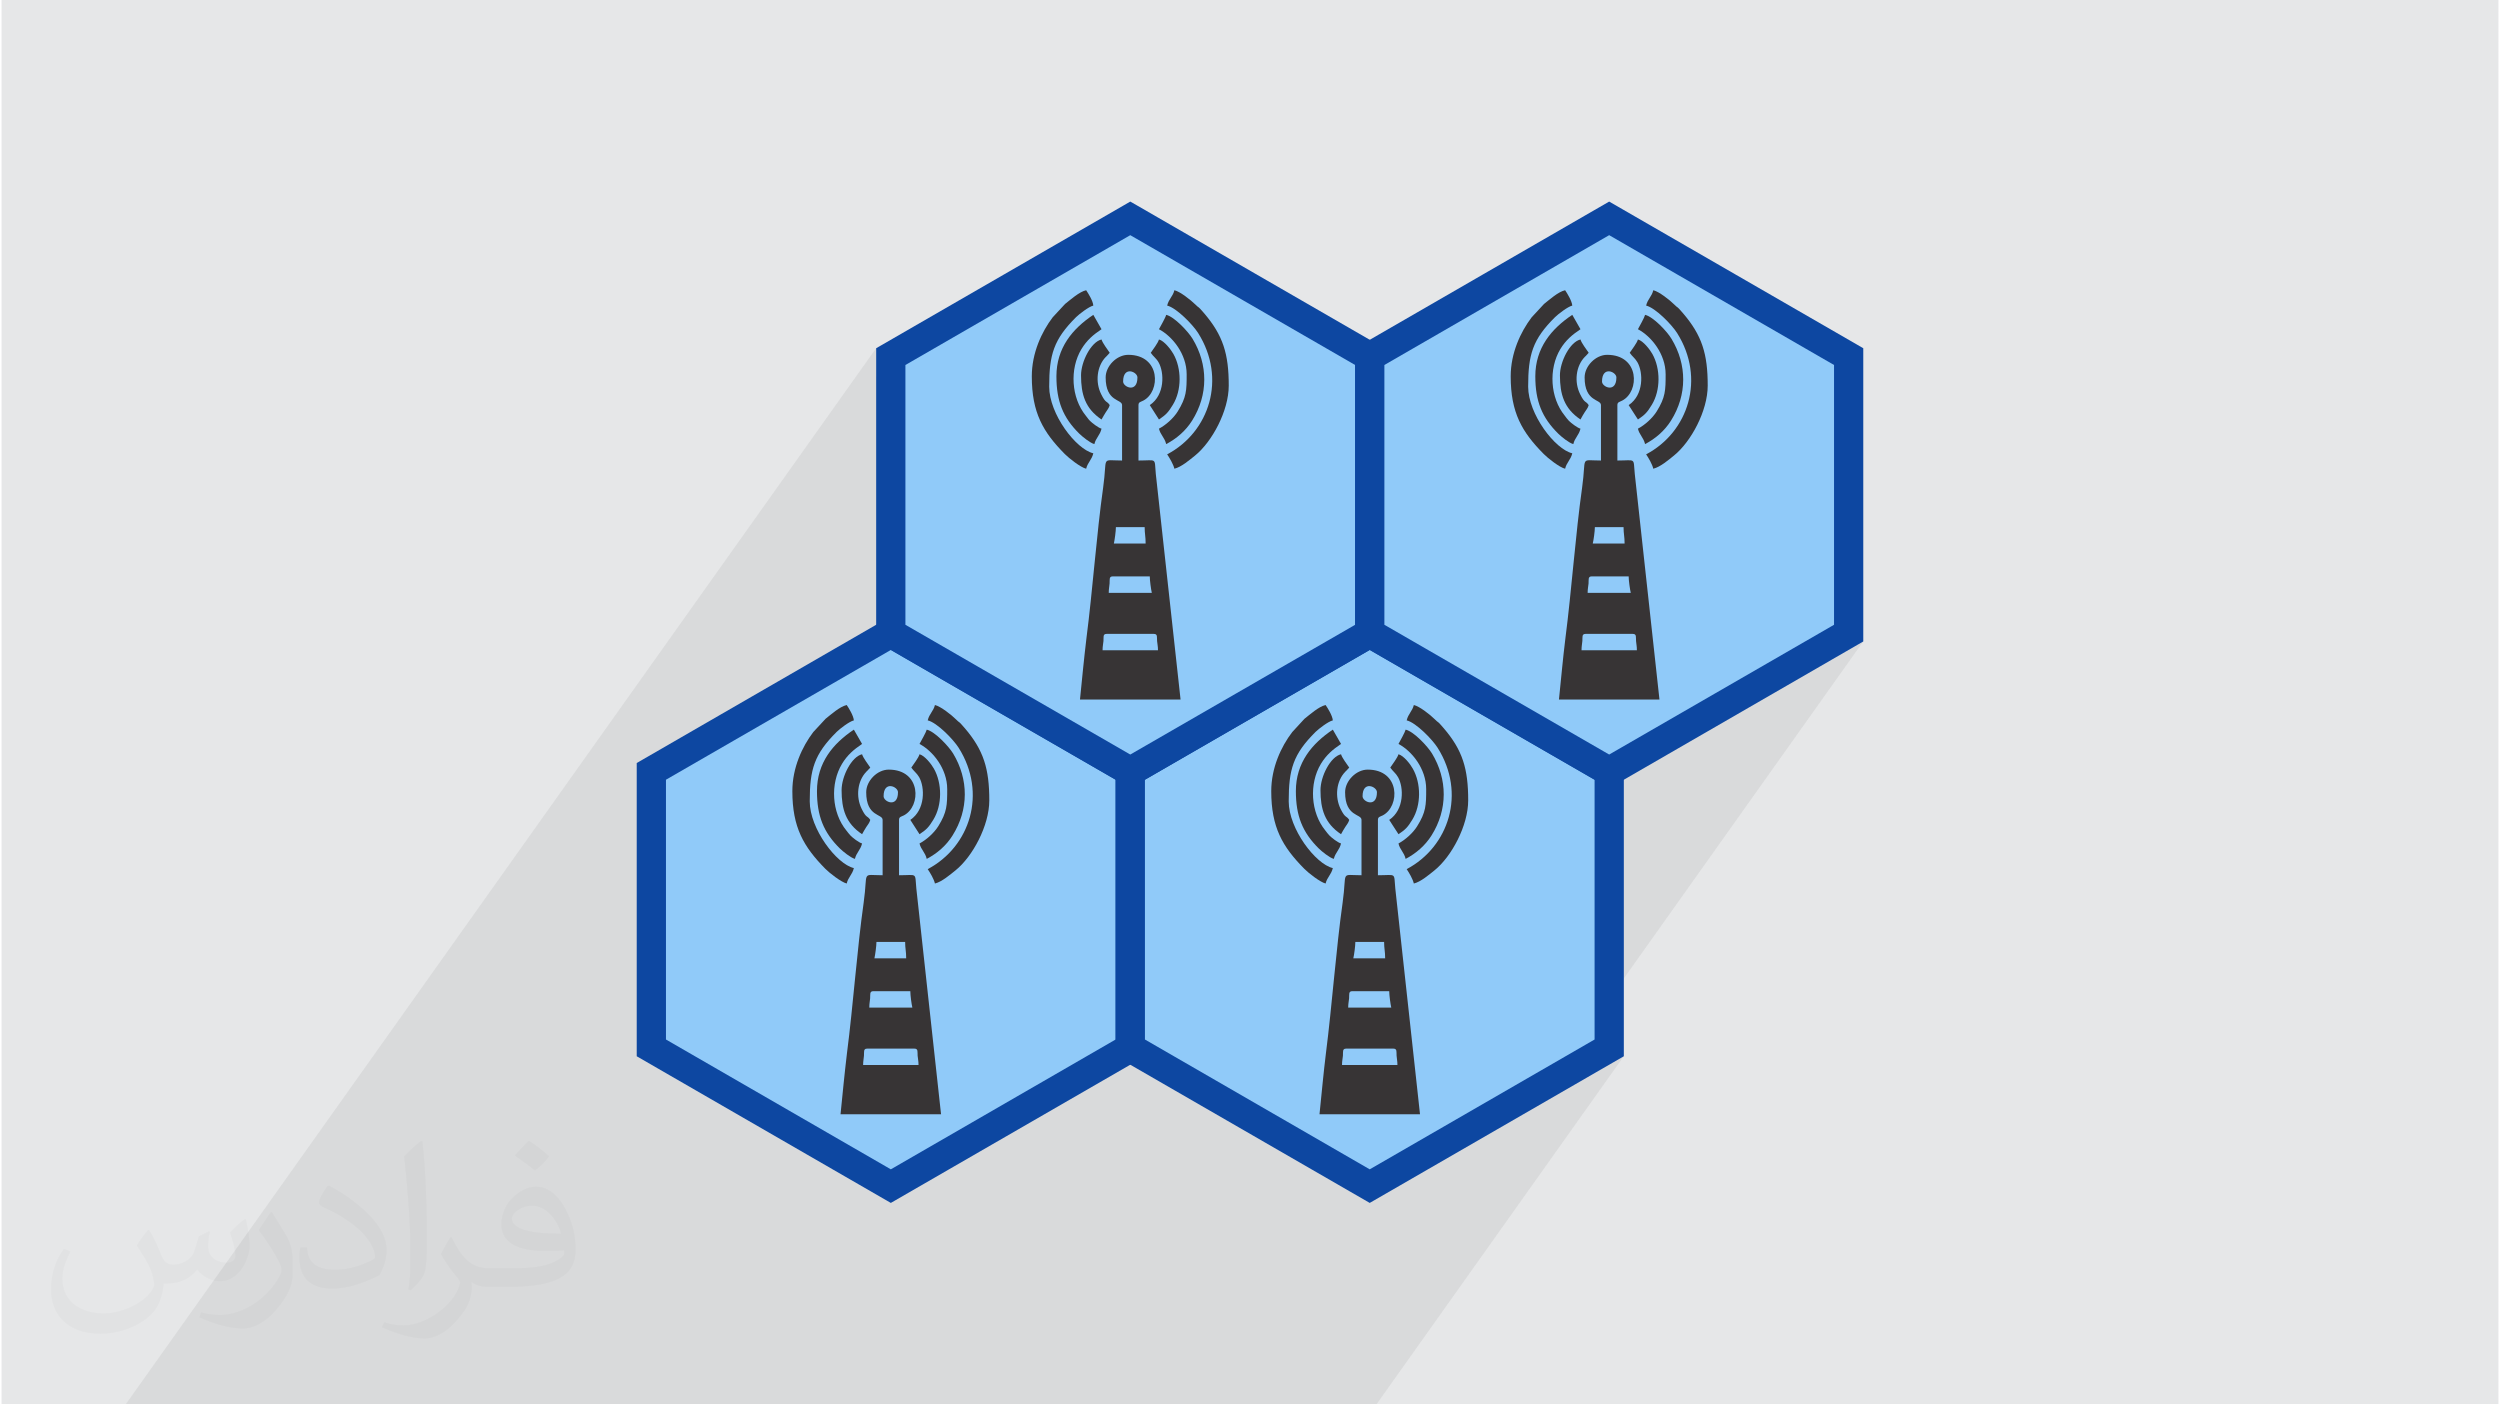 <?xml version="1.0" encoding="UTF-8"?>
<!DOCTYPE svg PUBLIC "-//W3C//DTD SVG 1.0//EN" "http://www.w3.org/TR/2001/REC-SVG-20010904/DTD/svg10.dtd">
<!-- Creator: CorelDRAW 2017 -->
<svg xmlns="http://www.w3.org/2000/svg" xml:space="preserve" width="356px" height="200px" version="1.0" shape-rendering="geometricPrecision" text-rendering="geometricPrecision" image-rendering="optimizeQuality" fill-rule="evenodd" clip-rule="evenodd"
viewBox="0 0 35600 20025"
 xmlns:xlink="http://www.w3.org/1999/xlink">
 <g id="Layer_x0020_1">
  <g id="_2628036983040">
   <path fill="#E6E7E8" d="M0 0l35600 0 0 20025 -35600 0 0 -20025z"/>
   <path fill="#373435" fill-opacity="0.031" d="M2102 17538c67,103 111,202 155,311 31,64 48,183 198,183 44,0 107,-14 163,-45 63,-33 111,-82 135,-159l61 -201 145 -72 10 10c-19,76 -24,148 -24,206 0,169 145,233 262,233 68,0 128,-33 128,-95 0,-81 -34,-216 -78,-338 68,-68 136,-136 214,-191l12 6c34,144 53,286 53,381 0,92 -41,195 -75,263 -70,132 -194,237 -344,237 -114,0 -240,-57 -327,-163l-5 0c-83,101 -209,194 -412,194l-63 0c-10,134 -39,229 -82,313 -122,237 -480,404 -817,404 -470,0 -705,-272 -705,-632 0,-223 72,-431 184,-577l92 37c-70,134 -116,261 -116,385 0,338 274,499 591,499 293,0 657,-188 722,-404 -24,-237 -114,-348 -250,-565 42,-72 95,-144 160,-220l13 0 0 0zm5414 -1273c99,62 196,136 290,221 -53,74 -118,142 -201,201 -94,-76 -189,-142 -286,-212 66,-74 131,-146 197,-210zm51 925c-160,0 -291,105 -291,183 0,167 320,219 702,217 -48,-196 -215,-400 -411,-400zm-359 894c208,0 390,-6 528,-41 155,-39 286,-118 286,-171 0,-15 0,-31 -5,-46 -87,9 -186,9 -274,9 -281,0 -496,-64 -581,-223 -22,-43 -36,-93 -36,-148 0,-153 65,-303 181,-406 97,-84 204,-138 313,-138 196,0 354,159 463,408 60,136 101,292 101,490 0,132 -36,243 -118,326 -153,148 -434,204 -865,204l-197 0 0 0 -51 0c-106,0 -184,-19 -244,-66l-10 0c2,24 5,49 5,72 0,97 -32,220 -97,319 -192,286 -400,410 -579,410 -182,0 -405,-70 -606,-161l36 -70c66,27 155,45 279,45 325,0 751,-313 804,-617 -12,-25 -33,-58 -65,-93 -94,-113 -155,-208 -211,-307 49,-95 92,-171 134,-239l16 -2c139,282 265,445 546,445l43 0 0 0 204 0 0 0zm-1406 299c24,-130 26,-276 26,-412l0 -202c0,-377 -48,-925 -87,-1281 68,-75 163,-161 238,-219l21 6c51,449 64,971 64,1450 0,126 -5,250 -17,340 -8,114 -73,200 -214,332l-31 -14 0 0zm-1447 -596c7,177 94,317 397,317 189,0 349,-49 526,-133 31,-15 48,-33 48,-50 0,-111 -84,-257 -228,-391 -138,-126 -322,-237 -494,-311 -58,-25 -77,-52 -77,-76 0,-52 68,-159 123,-235l20 -2c196,103 416,255 579,426 148,157 240,315 240,488 0,128 -39,250 -102,361 -216,109 -446,191 -674,191 -276,0 -465,-129 -465,-434 0,-33 0,-85 12,-151l95 0 0 0zm-500 -502l172 278c63,103 121,214 121,391l0 227c0,183 -117,379 -306,572 -147,132 -278,188 -399,188 -180,0 -386,-56 -623,-159l26 -70c76,21 163,37 270,37 341,-2 690,-251 850,-556 19,-35 27,-68 27,-91 0,-35 -20,-74 -34,-109 -87,-165 -184,-315 -291,-453 56,-88 111,-173 172,-257l15 2 0 0z"/>
   <path fill="#373435" fill-opacity="0.078" d="M15719 20025l-44 0 -2 0 -82 0 -52 0 -332 0 -28 0 -83 0 -33 0 -18 0 -40 0 -120 0 -82 0 -12 0 -23 0 -15 0 -2 0 -105 0 -22 0 -1 0 -7 0 -6 0 -192 0 -27 0 -65 0 -18 0 -34 0 -12 0 -5 0 -24 0 -40 0 -5 0 -89 0 -71 0 -25 0 -23 0 -15 0 -76 0 -27 0 -4 0 -22 0 -1 0 -7 0 -7 0 -4 0 -17 0 -41 0 -58 0 0 0 -13 0 -9 0 -79 0 -54 0 -8 0 -50 0 -14 0 -7 0 -10 0 -12 0 -31 0 -9 0 -5 0 -71 0 -9 0 -9 0 -4 0 -15 0 -49 0 -3 0 -48 0 -11 0 -13 0 -67 0 -27 0 -15 0 -1 0 -9 0 -3 0 -17 0 -18 0 -40 0 -58 0 0 0 -13 0 -9 0 -3 0 -76 0 -39 0 -12 0 -3 0 -16 0 -42 0 -21 0 -10 0 -44 0 -21 0 -64 0 -8 0 -13 0 -10 0 -6 0 -23 0 -26 0 -14 0 -34 0 -2 0 -11 0 -13 0 -24 0 -35 0 -3 0 -47 0 -1 0 -9 0 -4 0 -15 0 -55 0 -44 0 -43 0 -51 0 -24 0 -40 0 -12 0 -19 0 -69 0 -69 0 -25 0 -70 0 -29 0 -40 0 -22 0 -13 0 -28 0 -21 0 -36 0 -2 0 -77 0 -55 0 -43 0 -94 0 -24 0 -140 0 -18 0 -76 0 -99 0 -62 0 -41 0 -116 0 -48 0 -182 0 -159 0 -5 0 -319 0 -75 0 -48 0 -171 0 -11 0 -33 0 -126 0 -123 0 -201 0 -219 0 -75 0 -44 0 -1 0 -83 0 -51 0 -114 0 -219 0 -28 0 -82 0 -34 0 -18 0 -40 0 -120 0 -82 0 -12 0 -22 0 -15 0 -2 0 -106 0 -21 0 -2 0 -6 0 -7 0 -191 0 -28 0 -65 0 -17 0 -34 0 -12 0 -6 0 -24 0 -40 0 -4 0 -89 0 -71 0 -26 0 -22 0 -16 0 -76 0 -26 0 -5 0 -21 0 -2 0 -7 0 -6 0 -5 0 -17 0 -40 0 -58 0 -1 0 -13 0 -9 0 -79 0 -53 0 -9 0 -50 0 -13 0 -7 0 -11 0 -12 0 -31 0 -9 0 -4 0 -54 0 -1 0 -17 0 -8 0 -9 0 -4 0 -16 0 -49 0 -2 0 -49 0 -10 0 -13 0 -68 0 -27 0 -15 0 -1 0 -9 0 -3 0 -17 0 -17 0 -40 0 -59 0 0 0 -13 0 -9 0 -2 0 -77 0 -50 0 -4 0 -15 0 -43 0 -21 0 -10 0 -43 0 -22 0 -46 0 0 0 -17 0 -9 0 -13 0 -9 0 -6 0 -49 0 -14 0 -35 0 -2 0 -10 0 -13 0 -24 0 -36 0 -3 0 -47 0 -1 0 -9 0 -3 0 -16 0 -99 0 -42 0 -51 0 -24 0 -52 0 -20 0 -68 0 -70 0 -24 0 -70 0 -30 0 -40 0 -22 0 -12 0 -28 0 -1 0 -20 0 -36 0 -3 0 -76 0 -99 0 -93 0 -25 0 -139 0 -94 0 -100 0 -62 0 -40 0 -1 0 -115 0 -714 0 -74 0 -219 0 -293 0 -202 0 -293 0 -293 0 10701 -15060 0 413 209 -293 1707 -986 1707 -986 1707 986 1707 986 1707 -986 1707 -986 1708 986 1707 986 0 1971 0 1971 -289 407 497 -288 -3623 5099 0 696 -288 406 497 -287 -3528 4965 -294 0 -293 0 -201 0 -294 0 -293 0 -319 0 -443 0 -181 0 -159 0 -5 0 -443 0 -170 0 -12 0 -32 0 -127 0 -543 0 -74 0z"/>
   <g>
    <path fill="#90CAF9" d="M12679 9027l1707 986 1707 985 0 1971 0 1972 -1707 985 -1707 986 -1707 -986 -1708 -985 0 -1972 0 -1971 1708 -985 1707 -986z"/>
    <path fill="#0D47A1" fill-rule="nonzero" d="M12782 8847l3520 2032 0 4181 -3623 2091 -3623 -2091 0 -4181 3623 -2092 103 60zm1500 1346l-1603 -926 -3206 1850 0 3704 3206 1851 3205 -1851 0 -3704 -1602 -924z"/>
    <path fill="#90CAF9" d="M19507 9027l1707 986 1707 985 0 1971 0 1972 -1707 985 -1707 986 -1707 -986 -1707 -985 0 -1972 0 -1971 1707 -985 1707 -986z"/>
    <path fill="#0D47A1" fill-rule="nonzero" d="M19611 8847l3519 2032 0 4181 -3623 2091 -3623 -2091 0 -4181 3623 -2092 104 60zm1500 1346l-1604 -926 -3205 1850 0 3704 3205 1851 3206 -1851 0 -3704 -1602 -924z"/>
    <path fill="#90CAF9" d="M16093 3113l1707 986 1707 986 0 1971 0 1971 -1707 986 -1707 985 -1707 -985 -1707 -986 0 -1971 0 -1971 1707 -986 1707 -986z"/>
    <path fill="#0D47A1" fill-rule="nonzero" d="M16196 2933l3520 2032 0 4181 -3623 2092 -3623 -2092 0 -4181 3623 -2091 103 59zm1501 1346l-1604 -926 -3206 1851 0 3704 3206 1850 3206 -1850 0 -3704 -1602 -925z"/>
    <path fill="#90CAF9" d="M22921 3113l-1707 986 -1707 986 0 1971 0 1971 1707 986 1707 985 1708 -985 1707 -986 0 -1971 0 -1971 -1707 -986 -1708 -986z"/>
    <path fill="#0D47A1" fill-rule="nonzero" d="M22921 3353l-3205 1851 0 3704 3205 1850 3206 -1850 0 -3704 -3206 -1851zm-1810 566l1810 -1045 3623 2091 0 4181 -3623 2092 -3622 -2092 0 -4181 1812 -1046z"/>
    <g>
     <path fill="#373435" d="M22585 9038l673 0c57,0 42,46 46,100 4,51 12,71 12,133l-789 0c0,-62 8,-82 12,-133 4,-54 -11,-100 46,-100zm88 -820l526 0c0,57 18,186 30,235l-615 0c0,-63 9,-83 13,-134 4,-54 -11,-101 46,-101zm44 -702l409 0c0,95 15,132 15,234l-454 0c12,-49 30,-177 30,-234zm102 -2076c0,-229 205,-139 205,-59 0,228 -205,139 -205,59zm-248 -59c0,356 233,305 233,395l0 790c-309,0 -204,-73 -269,388 -93,658 -150,1466 -238,2146 -20,151 -32,291 -48,435l-44 439 1433 0 -352 -3217c-23,-238 22,-191 -248,-191l0 -790c0,-45 31,-44 68,-64 251,-128 251,-653 -214,-653 -163,0 -321,160 -321,322z"/>
     <path fill="#373435" d="M21517 5366c0,517 160,794 472,1108 58,59 225,191 304,209 20,-89 80,-126 102,-220 -247,-57 -629,-560 -629,-950 0,-457 63,-674 384,-992 45,-44 181,-149 245,-164 -6,-68 -70,-171 -102,-219 -101,23 -223,135 -301,196l-176 190c-158,208 -299,510 -299,842z"/>
     <path fill="#373435" d="M23448 4357c131,31 365,270 442,392 407,647 162,1410 -442,1729 33,49 88,141 102,205 100,-24 221,-128 295,-188 242,-195 481,-636 481,-997 0,-450 -80,-716 -355,-1035 -104,-121 -52,-51 -125,-124 -57,-57 -213,-182 -296,-201 -20,89 -80,125 -102,219z"/>
     <path fill="#373435" d="M21868 5366c0,352 94,587 326,816 44,44 153,133 216,150 20,-89 80,-126 102,-220 -45,-12 -132,-79 -165,-112 -26,-26 -36,-44 -59,-73 -209,-255 -233,-667 -63,-950 77,-127 169,-204 287,-283l-117 -205c-296,198 -527,471 -527,877z"/>
     <path fill="#373435" d="M23331 4694c191,101 395,353 395,643 0,228 -2,327 -128,530 -60,95 -168,193 -267,245 21,89 80,126 102,220 149,-79 277,-188 369,-334 232,-368 231,-799 7,-1168 -60,-101 -258,-314 -376,-341 -9,39 -79,162 -102,205z"/>
     <path fill="#373435" d="M23214 5030c34,51 78,78 111,137 82,145 91,464 -126,609 45,67 87,138 132,205 101,-68 133,-102 199,-211 125,-206 125,-514 6,-725 -36,-63 -130,-185 -205,-205 -13,50 -87,145 -117,190z"/>
     <path fill="#373435" d="M22219 5352c0,269 59,472 293,629 19,-37 37,-66 59,-102 21,-35 46,-58 58,-103 -45,-67 -54,-18 -122,-156 -86,-172 -62,-398 65,-530 2,-2 5,-5 7,-7 2,-3 6,-5 8,-7l42 -46c-30,-45 -104,-140 -117,-190 -150,35 -293,315 -293,512z"/>
    </g>
    <g>
     <path fill="#373435" d="M15756 9038l673 0c57,0 42,46 46,100 4,51 13,71 13,133l-790 0c0,-62 9,-82 13,-133 4,-54 -12,-100 45,-100zm88 -820l527 0c0,57 18,186 29,235l-614 0c0,-63 9,-83 12,-134 4,-54 -11,-101 46,-101zm44 -702l410 0c0,95 14,132 14,234l-453 0c11,-49 29,-177 29,-234zm103 -2076c0,-229 204,-139 204,-59 0,228 -204,139 -204,59zm-249 -59c0,356 234,305 234,395l0 790c-310,0 -205,-73 -270,388 -93,658 -150,1466 -238,2146 -19,151 -32,291 -48,435l-44 439 1434 0 -353 -3217c-22,-238 23,-191 -247,-191l0 -790c0,-45 30,-44 68,-64 250,-128 250,-653 -214,-653 -164,0 -322,160 -322,322z"/>
     <path fill="#373435" d="M14689 5366c0,517 160,794 471,1108 58,59 226,191 304,209 21,-89 80,-126 102,-220 -247,-57 -629,-560 -629,-950 0,-457 64,-674 384,-992 45,-44 181,-149 245,-164 -5,-68 -70,-171 -102,-219 -100,23 -223,135 -301,196l-176 190c-158,208 -298,510 -298,842z"/>
     <path fill="#373435" d="M16619 4357c131,31 365,270 442,392 407,647 162,1410 -442,1729 33,49 88,141 103,205 100,-24 220,-128 295,-188 241,-195 480,-636 480,-997 0,-450 -80,-716 -354,-1035 -104,-121 -52,-51 -125,-124 -58,-57 -213,-182 -296,-201 -21,89 -81,125 -103,219z"/>
     <path fill="#373435" d="M15040 5366c0,352 93,587 325,816 45,44 154,133 216,150 21,-89 81,-126 102,-220 -45,-12 -132,-79 -165,-112 -26,-26 -35,-44 -59,-73 -208,-255 -233,-667 -62,-950 77,-127 168,-204 286,-283l-117 -205c-296,198 -526,471 -526,877z"/>
     <path fill="#373435" d="M16502 4694c191,101 395,353 395,643 0,228 -2,327 -128,530 -59,95 -168,193 -267,245 21,89 81,126 103,220 149,-79 277,-188 369,-334 232,-368 230,-799 7,-1168 -61,-101 -259,-314 -376,-341 -9,39 -80,162 -103,205z"/>
     <path fill="#373435" d="M16385 5030c34,51 79,78 112,137 82,145 91,464 -126,609 45,67 86,138 131,205 101,-68 133,-102 199,-211 126,-206 126,-514 6,-725 -36,-63 -130,-185 -205,-205 -13,50 -87,145 -117,190z"/>
     <path fill="#373435" d="M15391 5352c0,269 58,472 292,629 20,-37 38,-66 60,-102 21,-35 45,-58 57,-103 -44,-67 -54,-18 -122,-156 -86,-172 -62,-398 65,-530 2,-2 5,-5 8,-7 2,-3 5,-5 7,-7l42 -46c-30,-45 -103,-140 -117,-190 -149,35 -292,315 -292,512z"/>
    </g>
    <g>
     <path fill="#373435" d="M12342 14951l673 0c57,0 42,47 46,101 4,51 13,71 13,133l-790 0c0,-62 9,-82 12,-133 4,-54 -11,-101 46,-101zm88 -819l527 0c0,57 17,185 29,234l-614 0c0,-62 8,-82 12,-133 4,-54 -11,-101 46,-101zm44 -702l409 0c0,94 15,132 15,234l-453 0c11,-49 29,-177 29,-234zm102 -2077c0,-228 205,-138 205,-58 0,228 -205,139 -205,58zm-248 -58c0,356 234,304 234,395l0 789c-310,0 -205,-72 -270,389 -93,657 -150,1465 -238,2146 -19,151 -32,290 -48,435l-44 438 1433 0 -352 -3216c-23,-238 22,-192 -247,-192l0 -789c0,-45 30,-45 68,-64 250,-129 250,-653 -215,-653 -163,0 -321,160 -321,322z"/>
     <path fill="#373435" d="M11275 11280c0,516 160,793 471,1108 58,59 226,190 304,209 20,-89 80,-126 102,-220 -247,-57 -629,-561 -629,-951 0,-457 64,-673 384,-991 45,-45 181,-149 245,-164 -6,-69 -70,-172 -102,-219 -101,23 -223,135 -301,196l-176 190c-158,208 -298,510 -298,842z"/>
     <path fill="#373435" d="M13205 10271c131,30 365,270 442,392 407,647 162,1409 -442,1729 33,49 88,140 103,205 99,-24 220,-129 294,-188 242,-195 481,-637 481,-997 0,-450 -80,-717 -354,-1035 -104,-121 -53,-51 -125,-124 -58,-58 -214,-182 -296,-201 -21,88 -81,125 -103,219z"/>
     <path fill="#373435" d="M11626 11280c0,352 93,587 325,816 45,44 154,133 216,150 20,-89 80,-126 102,-220 -45,-12 -132,-79 -165,-113 -26,-26 -35,-44 -59,-72 -209,-255 -233,-667 -62,-950 76,-127 168,-204 286,-284l-117 -204c-296,198 -526,471 -526,877z"/>
     <path fill="#373435" d="M13088 10607c191,101 395,354 395,644 0,228 -2,327 -128,530 -60,95 -168,193 -267,245 21,89 81,125 103,220 149,-79 277,-188 368,-334 232,-368 231,-799 8,-1169 -61,-100 -259,-313 -376,-340 -9,38 -80,161 -103,204z"/>
     <path fill="#373435" d="M12971 10944c34,51 78,78 112,137 82,145 90,463 -126,609 45,67 86,137 131,204 101,-67 133,-101 199,-210 125,-206 125,-514 6,-725 -36,-64 -130,-185 -205,-205 -13,50 -87,145 -117,190z"/>
     <path fill="#373435" d="M11977 11266c0,269 58,472 292,628 19,-36 38,-66 59,-101 22,-35 46,-58 58,-103 -45,-67 -54,-18 -122,-156 -86,-173 -62,-399 65,-530 2,-3 5,-6 7,-8 2,-2 6,-5 8,-7l42 -45c-30,-45 -103,-140 -117,-190 -149,34 -292,314 -292,512z"/>
    </g>
    <g>
     <path fill="#373435" d="M19171 14951l673 0c57,0 42,47 46,101 3,51 12,71 12,133l-790 0c0,-62 9,-82 13,-133 4,-54 -11,-101 46,-101zm88 -819l526 0c0,57 18,185 29,234l-614 0c0,-62 9,-82 13,-133 4,-54 -11,-101 46,-101zm43 -702l410 0c0,94 15,132 15,234l-454 0c12,-49 29,-177 29,-234zm103 -2077c0,-228 205,-138 205,-58 0,228 -205,139 -205,58zm-249 -58c0,356 234,304 234,395l0 789c-310,0 -204,-72 -269,389 -93,657 -151,1465 -238,2146 -20,151 -32,290 -48,435l-44 438 1433 0 -352 -3216c-23,-238 22,-192 -248,-192l0 -789c0,-45 30,-45 68,-64 250,-129 251,-653 -214,-653 -163,0 -322,160 -322,322z"/>
     <path fill="#373435" d="M18103 11280c0,516 160,793 472,1108 58,59 225,190 303,209 21,-89 81,-126 103,-220 -247,-57 -629,-561 -629,-951 0,-457 63,-673 383,-991 46,-45 181,-149 246,-164 -6,-69 -71,-172 -103,-219 -100,23 -222,135 -301,196l-175 190c-159,208 -299,510 -299,842z"/>
     <path fill="#373435" d="M20034 10271c130,30 365,270 442,392 407,647 161,1409 -442,1729 33,49 87,140 102,205 100,-24 221,-129 295,-188 242,-195 480,-637 480,-997 0,-450 -79,-717 -354,-1035 -104,-121 -52,-51 -125,-124 -58,-58 -213,-182 -296,-201 -21,88 -80,125 -102,219z"/>
     <path fill="#373435" d="M18454 11280c0,352 94,587 325,816 45,44 154,133 216,150 21,-89 81,-126 103,-220 -45,-12 -132,-79 -165,-113 -26,-26 -36,-44 -59,-72 -209,-255 -234,-667 -63,-950 77,-127 168,-204 287,-284l-117 -204c-296,198 -527,471 -527,877z"/>
     <path fill="#373435" d="M19917 10607c191,101 395,354 395,644 0,228 -2,327 -129,530 -59,95 -168,193 -266,245 20,89 80,125 102,220 149,-79 277,-188 369,-334 232,-368 230,-799 7,-1169 -61,-100 -258,-313 -376,-340 -9,38 -79,161 -102,204z"/>
     <path fill="#373435" d="M19800 10944c34,51 78,78 111,137 82,145 91,463 -126,609 45,67 87,137 132,204 101,-67 133,-101 199,-210 125,-206 125,-514 5,-725 -35,-64 -129,-185 -204,-205 -14,50 -87,145 -117,190z"/>
     <path fill="#373435" d="M18805 11266c0,269 59,472 293,628 19,-36 37,-66 59,-101 21,-35 46,-58 58,-103 -45,-67 -54,-18 -123,-156 -85,-173 -62,-399 66,-530 2,-3 5,-6 7,-8 2,-2 5,-5 8,-7l42 -45c-30,-45 -104,-140 -117,-190 -150,34 -293,314 -293,512z"/>
    </g>
   </g>
  </g>
 </g>
</svg>
